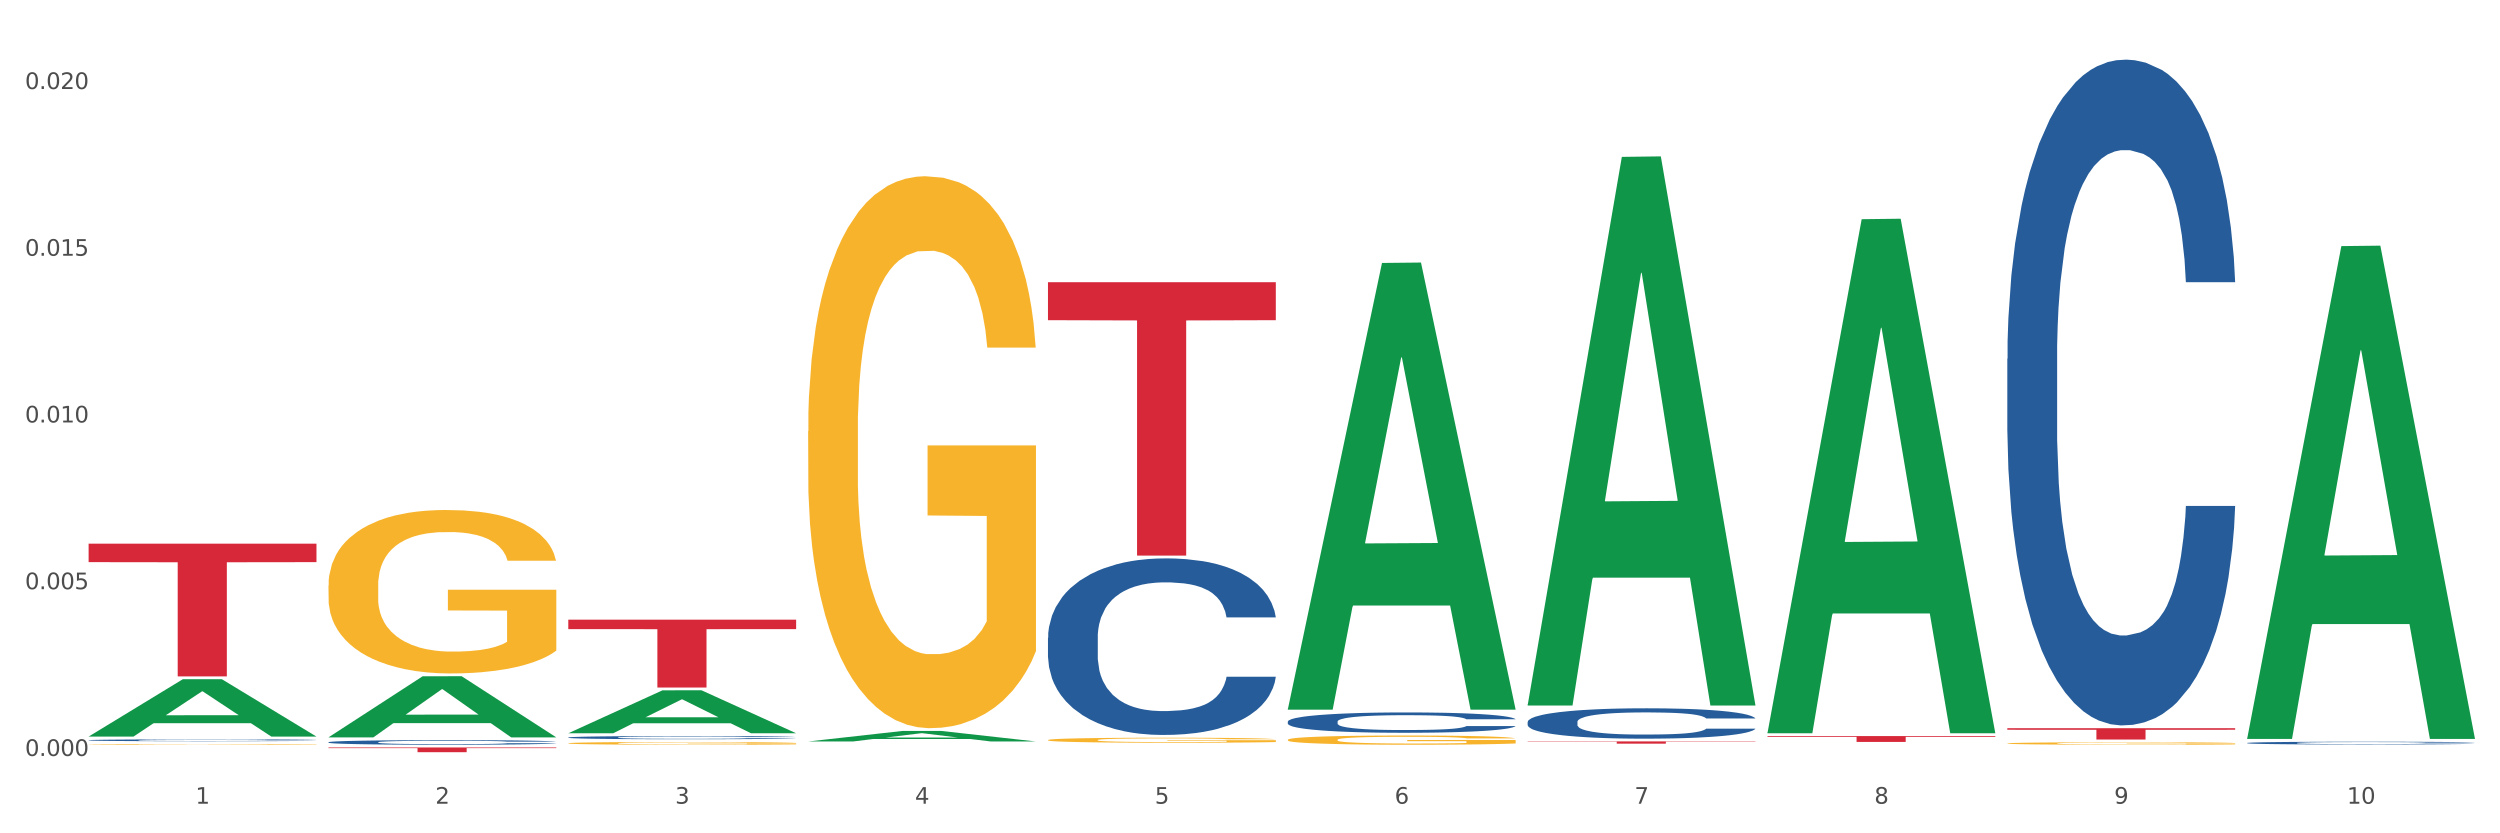 <?xml version="1.0" encoding="utf-8" standalone="no"?>
<!DOCTYPE svg PUBLIC "-//W3C//DTD SVG 1.1//EN"
  "http://www.w3.org/Graphics/SVG/1.1/DTD/svg11.dtd">
<svg xmlns:xlink="http://www.w3.org/1999/xlink" width="1080pt" height="360pt" viewBox="0 0 1080 360" xmlns="http://www.w3.org/2000/svg" version="1.1">
 <rect x="0" y="0" width="1080" height="360" fill="#333333" stroke="none"/>
 <defs>
  <style type="text/css">*{stroke-linejoin: round; stroke-linecap: butt}</style>
 </defs>
 <g id="figure_1">
  <g id="patch_1">
   <path d="M 0 360 
L 1080 360 
L 1080 0 
L 0 0 
z
" style="fill: #ffffff; stroke: #ffffff; stroke-linejoin: miter"/>
  </g>
  <g id="axes_1">
   <g id="matplotlib.axis_1">
    <g id="xtick_1">
     <g id="text_1">
      <!-- 1 -->
      <g style="fill: #4d4d4d" transform="translate(84.444 347.204) scale(0.096 -0.096)">
       <defs>
        <path id="DejaVuSans-31" d="M 794 531 
L 1825 531 
L 1825 4091 
L 703 3866 
L 703 4441 
L 1819 4666 
L 2450 4666 
L 2450 531 
L 3481 531 
L 3481 0 
L 794 0 
L 794 531 
z
" transform="scale(0.016)"/>
       </defs>
       <use xlink:href="#DejaVuSans-31"/>
      </g>
     </g>
    </g>
    <g id="xtick_2">
     <g id="text_2">
      <!-- 2 -->
      <g style="fill: #4d4d4d" transform="translate(188.053 347.204) scale(0.096 -0.096)">
       <defs>
        <path id="DejaVuSans-32" d="M 1228 531 
L 3431 531 
L 3431 0 
L 469 0 
L 469 531 
Q 828 903 1448 1529 
Q 2069 2156 2228 2338 
Q 2531 2678 2651 2914 
Q 2772 3150 2772 3378 
Q 2772 3750 2511 3984 
Q 2250 4219 1831 4219 
Q 1534 4219 1204 4116 
Q 875 4013 500 3803 
L 500 4441 
Q 881 4594 1212 4672 
Q 1544 4750 1819 4750 
Q 2544 4750 2975 4387 
Q 3406 4025 3406 3419 
Q 3406 3131 3298 2873 
Q 3191 2616 2906 2266 
Q 2828 2175 2409 1742 
Q 1991 1309 1228 531 
z
" transform="scale(0.016)"/>
       </defs>
       <use xlink:href="#DejaVuSans-32"/>
      </g>
     </g>
    </g>
    <g id="xtick_3">
     <g id="text_3">
      <!-- 3 -->
      <g style="fill: #4d4d4d" transform="translate(291.663 347.204) scale(0.096 -0.096)">
       <defs>
        <path id="DejaVuSans-33" d="M 2597 2516 
Q 3050 2419 3304 2112 
Q 3559 1806 3559 1356 
Q 3559 666 3084 287 
Q 2609 -91 1734 -91 
Q 1441 -91 1130 -33 
Q 819 25 488 141 
L 488 750 
Q 750 597 1062 519 
Q 1375 441 1716 441 
Q 2309 441 2620 675 
Q 2931 909 2931 1356 
Q 2931 1769 2642 2001 
Q 2353 2234 1838 2234 
L 1294 2234 
L 1294 2753 
L 1863 2753 
Q 2328 2753 2575 2939 
Q 2822 3125 2822 3475 
Q 2822 3834 2567 4026 
Q 2313 4219 1838 4219 
Q 1578 4219 1281 4162 
Q 984 4106 628 3988 
L 628 4550 
Q 988 4650 1302 4700 
Q 1616 4750 1894 4750 
Q 2613 4750 3031 4423 
Q 3450 4097 3450 3541 
Q 3450 3153 3228 2886 
Q 3006 2619 2597 2516 
z
" transform="scale(0.016)"/>
       </defs>
       <use xlink:href="#DejaVuSans-33"/>
      </g>
     </g>
    </g>
    <g id="xtick_4">
     <g id="text_4">
      <!-- 4 -->
      <g style="fill: #4d4d4d" transform="translate(395.273 347.204) scale(0.096 -0.096)">
       <defs>
        <path id="DejaVuSans-34" d="M 2419 4116 
L 825 1625 
L 2419 1625 
L 2419 4116 
z
M 2253 4666 
L 3047 4666 
L 3047 1625 
L 3713 1625 
L 3713 1100 
L 3047 1100 
L 3047 0 
L 2419 0 
L 2419 1100 
L 313 1100 
L 313 1709 
L 2253 4666 
z
" transform="scale(0.016)"/>
       </defs>
       <use xlink:href="#DejaVuSans-34"/>
      </g>
     </g>
    </g>
    <g id="xtick_5">
     <g id="text_5">
      <!-- 5 -->
      <g style="fill: #4d4d4d" transform="translate(498.883 347.204) scale(0.096 -0.096)">
       <defs>
        <path id="DejaVuSans-35" d="M 691 4666 
L 3169 4666 
L 3169 4134 
L 1269 4134 
L 1269 2991 
Q 1406 3038 1543 3061 
Q 1681 3084 1819 3084 
Q 2600 3084 3056 2656 
Q 3513 2228 3513 1497 
Q 3513 744 3044 326 
Q 2575 -91 1722 -91 
Q 1428 -91 1123 -41 
Q 819 9 494 109 
L 494 744 
Q 775 591 1075 516 
Q 1375 441 1709 441 
Q 2250 441 2565 725 
Q 2881 1009 2881 1497 
Q 2881 1984 2565 2268 
Q 2250 2553 1709 2553 
Q 1456 2553 1204 2497 
Q 953 2441 691 2322 
L 691 4666 
z
" transform="scale(0.016)"/>
       </defs>
       <use xlink:href="#DejaVuSans-35"/>
      </g>
     </g>
    </g>
    <g id="xtick_6">
     <g id="text_6">
      <!-- 6 -->
      <g style="fill: #4d4d4d" transform="translate(602.492 347.204) scale(0.096 -0.096)">
       <defs>
        <path id="DejaVuSans-36" d="M 2113 2584 
Q 1688 2584 1439 2293 
Q 1191 2003 1191 1497 
Q 1191 994 1439 701 
Q 1688 409 2113 409 
Q 2538 409 2786 701 
Q 3034 994 3034 1497 
Q 3034 2003 2786 2293 
Q 2538 2584 2113 2584 
z
M 3366 4563 
L 3366 3988 
Q 3128 4100 2886 4159 
Q 2644 4219 2406 4219 
Q 1781 4219 1451 3797 
Q 1122 3375 1075 2522 
Q 1259 2794 1537 2939 
Q 1816 3084 2150 3084 
Q 2853 3084 3261 2657 
Q 3669 2231 3669 1497 
Q 3669 778 3244 343 
Q 2819 -91 2113 -91 
Q 1303 -91 875 529 
Q 447 1150 447 2328 
Q 447 3434 972 4092 
Q 1497 4750 2381 4750 
Q 2619 4750 2861 4703 
Q 3103 4656 3366 4563 
z
" transform="scale(0.016)"/>
       </defs>
       <use xlink:href="#DejaVuSans-36"/>
      </g>
     </g>
    </g>
    <g id="xtick_7">
     <g id="text_7">
      <!-- 7 -->
      <g style="fill: #4d4d4d" transform="translate(706.102 347.204) scale(0.096 -0.096)">
       <defs>
        <path id="DejaVuSans-37" d="M 525 4666 
L 3525 4666 
L 3525 4397 
L 1831 0 
L 1172 0 
L 2766 4134 
L 525 4134 
L 525 4666 
z
" transform="scale(0.016)"/>
       </defs>
       <use xlink:href="#DejaVuSans-37"/>
      </g>
     </g>
    </g>
    <g id="xtick_8">
     <g id="text_8">
      <!-- 8 -->
      <g style="fill: #4d4d4d" transform="translate(809.712 347.204) scale(0.096 -0.096)">
       <defs>
        <path id="DejaVuSans-38" d="M 2034 2216 
Q 1584 2216 1326 1975 
Q 1069 1734 1069 1313 
Q 1069 891 1326 650 
Q 1584 409 2034 409 
Q 2484 409 2743 651 
Q 3003 894 3003 1313 
Q 3003 1734 2745 1975 
Q 2488 2216 2034 2216 
z
M 1403 2484 
Q 997 2584 770 2862 
Q 544 3141 544 3541 
Q 544 4100 942 4425 
Q 1341 4750 2034 4750 
Q 2731 4750 3128 4425 
Q 3525 4100 3525 3541 
Q 3525 3141 3298 2862 
Q 3072 2584 2669 2484 
Q 3125 2378 3379 2068 
Q 3634 1759 3634 1313 
Q 3634 634 3220 271 
Q 2806 -91 2034 -91 
Q 1263 -91 848 271 
Q 434 634 434 1313 
Q 434 1759 690 2068 
Q 947 2378 1403 2484 
z
M 1172 3481 
Q 1172 3119 1398 2916 
Q 1625 2713 2034 2713 
Q 2441 2713 2670 2916 
Q 2900 3119 2900 3481 
Q 2900 3844 2670 4047 
Q 2441 4250 2034 4250 
Q 1625 4250 1398 4047 
Q 1172 3844 1172 3481 
z
" transform="scale(0.016)"/>
       </defs>
       <use xlink:href="#DejaVuSans-38"/>
      </g>
     </g>
    </g>
    <g id="xtick_9">
     <g id="text_9">
      <!-- 9 -->
      <g style="fill: #4d4d4d" transform="translate(913.322 347.204) scale(0.096 -0.096)">
       <defs>
        <path id="DejaVuSans-39" d="M 703 97 
L 703 672 
Q 941 559 1184 500 
Q 1428 441 1663 441 
Q 2288 441 2617 861 
Q 2947 1281 2994 2138 
Q 2813 1869 2534 1725 
Q 2256 1581 1919 1581 
Q 1219 1581 811 2004 
Q 403 2428 403 3163 
Q 403 3881 828 4315 
Q 1253 4750 1959 4750 
Q 2769 4750 3195 4129 
Q 3622 3509 3622 2328 
Q 3622 1225 3098 567 
Q 2575 -91 1691 -91 
Q 1453 -91 1209 -44 
Q 966 3 703 97 
z
M 1959 2075 
Q 2384 2075 2632 2365 
Q 2881 2656 2881 3163 
Q 2881 3666 2632 3958 
Q 2384 4250 1959 4250 
Q 1534 4250 1286 3958 
Q 1038 3666 1038 3163 
Q 1038 2656 1286 2365 
Q 1534 2075 1959 2075 
z
" transform="scale(0.016)"/>
       </defs>
       <use xlink:href="#DejaVuSans-39"/>
      </g>
     </g>
    </g>
    <g id="xtick_10">
     <g id="text_10">
      <!-- 10 -->
      <g style="fill: #4d4d4d" transform="translate(1013.877 347.204) scale(0.096 -0.096)">
       <defs>
        <path id="DejaVuSans-30" d="M 2034 4250 
Q 1547 4250 1301 3770 
Q 1056 3291 1056 2328 
Q 1056 1369 1301 889 
Q 1547 409 2034 409 
Q 2525 409 2770 889 
Q 3016 1369 3016 2328 
Q 3016 3291 2770 3770 
Q 2525 4250 2034 4250 
z
M 2034 4750 
Q 2819 4750 3233 4129 
Q 3647 3509 3647 2328 
Q 3647 1150 3233 529 
Q 2819 -91 2034 -91 
Q 1250 -91 836 529 
Q 422 1150 422 2328 
Q 422 3509 836 4129 
Q 1250 4750 2034 4750 
z
" transform="scale(0.016)"/>
       </defs>
       <use xlink:href="#DejaVuSans-31"/>
       <use xlink:href="#DejaVuSans-30" transform="translate(63.623 0)"/>
      </g>
     </g>
    </g>
    <g id="xtick_11"/>
    <g id="xtick_12"/>
    <g id="xtick_13"/>
    <g id="xtick_14"/>
    <g id="xtick_15"/>
    <g id="xtick_16"/>
    <g id="xtick_17"/>
    <g id="xtick_18"/>
    <g id="xtick_19"/>
   </g>
   <g id="matplotlib.axis_2">
    <g id="ytick_1">
     <g id="text_11">
      <!-- 0.000 -->
      <g style="fill: #4d4d4d" transform="translate(10.8 326.567) scale(0.096 -0.096)">
       <defs>
        <path id="DejaVuSans-2e" d="M 684 794 
L 1344 794 
L 1344 0 
L 684 0 
L 684 794 
z
" transform="scale(0.016)"/>
       </defs>
       <use xlink:href="#DejaVuSans-30"/>
       <use xlink:href="#DejaVuSans-2e" transform="translate(63.623 0)"/>
       <use xlink:href="#DejaVuSans-30" transform="translate(95.41 0)"/>
       <use xlink:href="#DejaVuSans-30" transform="translate(159.033 0)"/>
       <use xlink:href="#DejaVuSans-30" transform="translate(222.656 0)"/>
      </g>
     </g>
    </g>
    <g id="ytick_2">
     <g id="text_12">
      <!-- 0.005 -->
      <g style="fill: #4d4d4d" transform="translate(10.8 254.539) scale(0.096 -0.096)">
       <use xlink:href="#DejaVuSans-30"/>
       <use xlink:href="#DejaVuSans-2e" transform="translate(63.623 0)"/>
       <use xlink:href="#DejaVuSans-30" transform="translate(95.41 0)"/>
       <use xlink:href="#DejaVuSans-30" transform="translate(159.033 0)"/>
       <use xlink:href="#DejaVuSans-35" transform="translate(222.656 0)"/>
      </g>
     </g>
    </g>
    <g id="ytick_3">
     <g id="text_13">
      <!-- 0.010 -->
      <g style="fill: #4d4d4d" transform="translate(10.8 182.511) scale(0.096 -0.096)">
       <use xlink:href="#DejaVuSans-30"/>
       <use xlink:href="#DejaVuSans-2e" transform="translate(63.623 0)"/>
       <use xlink:href="#DejaVuSans-30" transform="translate(95.41 0)"/>
       <use xlink:href="#DejaVuSans-31" transform="translate(159.033 0)"/>
       <use xlink:href="#DejaVuSans-30" transform="translate(222.656 0)"/>
      </g>
     </g>
    </g>
    <g id="ytick_4">
     <g id="text_14">
      <!-- 0.015 -->
      <g style="fill: #4d4d4d" transform="translate(10.8 110.484) scale(0.096 -0.096)">
       <use xlink:href="#DejaVuSans-30"/>
       <use xlink:href="#DejaVuSans-2e" transform="translate(63.623 0)"/>
       <use xlink:href="#DejaVuSans-30" transform="translate(95.41 0)"/>
       <use xlink:href="#DejaVuSans-31" transform="translate(159.033 0)"/>
       <use xlink:href="#DejaVuSans-35" transform="translate(222.656 0)"/>
      </g>
     </g>
    </g>
    <g id="ytick_5">
     <g id="text_15">
      <!-- 0.020 -->
      <g style="fill: #4d4d4d" transform="translate(10.8 38.456) scale(0.096 -0.096)">
       <use xlink:href="#DejaVuSans-30"/>
       <use xlink:href="#DejaVuSans-2e" transform="translate(63.623 0)"/>
       <use xlink:href="#DejaVuSans-30" transform="translate(95.41 0)"/>
       <use xlink:href="#DejaVuSans-32" transform="translate(159.033 0)"/>
       <use xlink:href="#DejaVuSans-30" transform="translate(222.656 0)"/>
      </g>
     </g>
    </g>
    <g id="ytick_6"/>
    <g id="ytick_7"/>
    <g id="ytick_8"/>
    <g id="ytick_9"/>
   </g>
   <g id="PolyCollection_1">
    <path d="M 38.283 318.167 
L 38.384 318.143 
L 78.974 293.424 
L 95.818 293.4 
L 136.712 318.213 
L 117.229 318.213 
L 108.401 312.435 
L 66.493 312.435 
L 66.188 312.528 
L 57.664 318.213 
L 38.283 318.213 
L 38.283 318.167 
L 71.769 308.987 
L 103.125 308.964 
L 87.599 298.689 
L 87.396 298.642 
L 87.193 298.712 
L 71.668 308.964 
L 71.769 308.987 
L 38.283 318.167 
z
" clip-path="url(#pbfceb36769)" style="fill: #109648"/>
    <path d="M 349.112 186.315 
L 349.228 186.097 
L 349.228 178.257 
L 349.461 171.506 
L 350.623 155.173 
L 352.366 141.671 
L 353.644 134.485 
L 354.923 128.605 
L 356.433 122.725 
L 358.293 116.627 
L 361.663 107.699 
L 363.755 103.126 
L 366.311 98.335 
L 370.96 91.366 
L 374.33 87.446 
L 377.816 84.179 
L 383.51 80.259 
L 387.229 78.517 
L 391.18 77.211 
L 395.945 76.34 
L 399.547 76.122 
L 407.449 76.775 
L 414.189 78.735 
L 417.443 80.259 
L 421.627 82.873 
L 423.835 84.615 
L 427.437 88.099 
L 431.156 92.672 
L 433.713 96.592 
L 437.548 103.997 
L 440.453 111.401 
L 443.126 120.547 
L 444.52 126.863 
L 445.566 132.743 
L 446.496 139.494 
L 447.425 150.164 
L 426.508 150.164 
L 425.694 142.542 
L 424.416 135.356 
L 422.557 128.387 
L 420.93 124.032 
L 418.141 118.587 
L 415.584 115.103 
L 412.911 112.49 
L 409.657 110.312 
L 407.101 109.223 
L 403.498 108.352 
L 396.409 108.57 
L 391.645 110.312 
L 388.391 112.49 
L 386.299 114.45 
L 384.44 116.627 
L 382.348 119.676 
L 379.908 124.249 
L 378.165 128.387 
L 376.421 133.614 
L 375.027 138.84 
L 373.749 144.938 
L 372.703 151.471 
L 371.889 158.222 
L 371.192 166.497 
L 370.611 180.217 
L 370.611 210.052 
L 370.843 216.803 
L 371.424 225.731 
L 372.122 232.482 
L 373.284 240.54 
L 374.33 245.984 
L 376.305 253.824 
L 378.513 260.357 
L 380.256 264.495 
L 381.999 267.979 
L 385.021 272.77 
L 388.391 276.69 
L 391.296 279.086 
L 395.247 281.263 
L 397.92 282.134 
L 400.244 282.57 
L 405.939 282.57 
L 410.006 281.917 
L 414.538 280.392 
L 418.024 278.432 
L 420.93 276.037 
L 424.183 272.117 
L 426.275 268.415 
L 426.275 222.9 
L 400.709 222.683 
L 400.709 192.412 
L 447.542 192.412 
L 447.542 281.263 
L 445.566 285.837 
L 443.358 289.974 
L 441.034 293.676 
L 437.548 298.25 
L 433.364 302.605 
L 429.645 305.654 
L 425.694 308.267 
L 421.046 310.663 
L 415.003 312.84 
L 411.284 313.711 
L 406.636 314.365 
L 401.174 314.583 
L 396.409 314.147 
L 391.761 313.058 
L 386.88 311.098 
L 382.116 308.267 
L 378.513 305.436 
L 374.911 301.952 
L 371.076 297.379 
L 368.054 293.023 
L 365.73 289.103 
L 363.174 284.094 
L 360.385 277.561 
L 358.293 271.681 
L 356.433 265.584 
L 354.458 257.744 
L 353.063 250.993 
L 351.669 242.5 
L 350.855 236.184 
L 349.926 226.385 
L 349.228 212.665 
L 349.112 186.315 
z
" clip-path="url(#pbfceb36769)" style="fill: #f7b32b"/>
    <path d="M 452.722 319.697 
L 452.838 319.695 
L 452.838 319.624 
L 453.071 319.562 
L 454.233 319.413 
L 455.976 319.29 
L 457.254 319.225 
L 458.532 319.171 
L 460.043 319.118 
L 461.903 319.062 
L 465.273 318.981 
L 467.364 318.939 
L 469.921 318.895 
L 474.569 318.832 
L 477.939 318.796 
L 481.426 318.766 
L 487.12 318.73 
L 490.839 318.715 
L 494.79 318.703 
L 499.554 318.695 
L 503.157 318.693 
L 511.059 318.699 
L 517.799 318.717 
L 521.053 318.73 
L 525.237 318.754 
L 527.445 318.77 
L 531.047 318.802 
L 534.766 318.844 
L 537.322 318.879 
L 541.157 318.947 
L 544.062 319.014 
L 546.735 319.098 
L 548.13 319.155 
L 549.176 319.209 
L 550.105 319.27 
L 551.035 319.368 
L 530.117 319.368 
L 529.304 319.298 
L 528.026 319.233 
L 526.166 319.169 
L 524.539 319.129 
L 521.75 319.08 
L 519.194 319.048 
L 516.521 319.024 
L 513.267 319.004 
L 510.71 318.994 
L 507.108 318.987 
L 500.019 318.988 
L 495.255 319.004 
L 492.001 319.024 
L 489.909 319.042 
L 488.05 319.062 
L 485.958 319.09 
L 483.517 319.131 
L 481.774 319.169 
L 480.031 319.217 
L 478.637 319.264 
L 477.358 319.32 
L 476.312 319.38 
L 475.499 319.441 
L 474.802 319.517 
L 474.221 319.642 
L 474.221 319.914 
L 474.453 319.975 
L 475.034 320.057 
L 475.731 320.118 
L 476.894 320.192 
L 477.939 320.241 
L 479.915 320.313 
L 482.123 320.372 
L 483.866 320.41 
L 485.609 320.442 
L 488.631 320.485 
L 492.001 320.521 
L 494.906 320.543 
L 498.857 320.563 
L 501.53 320.571 
L 503.854 320.575 
L 509.548 320.575 
L 513.616 320.569 
L 518.148 320.555 
L 521.634 320.537 
L 524.539 320.515 
L 527.793 320.479 
L 529.885 320.446 
L 529.885 320.031 
L 504.319 320.029 
L 504.319 319.753 
L 551.151 319.753 
L 551.151 320.563 
L 549.176 320.605 
L 546.968 320.642 
L 544.644 320.676 
L 541.157 320.718 
L 536.974 320.757 
L 533.255 320.785 
L 529.304 320.809 
L 524.656 320.831 
L 518.613 320.851 
L 514.894 320.859 
L 510.246 320.865 
L 504.784 320.867 
L 500.019 320.863 
L 495.371 320.853 
L 490.49 320.835 
L 485.725 320.809 
L 482.123 320.783 
L 478.52 320.751 
L 474.686 320.71 
L 471.664 320.67 
L 469.34 320.634 
L 466.783 320.589 
L 463.994 320.529 
L 461.903 320.475 
L 460.043 320.42 
L 458.068 320.348 
L 456.673 320.287 
L 455.279 320.209 
L 454.465 320.152 
L 453.535 320.063 
L 452.838 319.937 
L 452.722 319.697 
z
" clip-path="url(#pbfceb36769)" style="fill: #f7b32b"/>
    <path d="M 556.332 319.59 
L 556.448 319.586 
L 556.448 319.455 
L 556.68 319.342 
L 557.842 319.07 
L 559.586 318.844 
L 560.864 318.724 
L 562.142 318.626 
L 563.653 318.528 
L 565.512 318.426 
L 568.882 318.277 
L 570.974 318.201 
L 573.531 318.121 
L 578.179 318.005 
L 581.549 317.939 
L 585.035 317.885 
L 590.73 317.819 
L 594.448 317.79 
L 598.4 317.768 
L 603.164 317.754 
L 606.767 317.75 
L 614.669 317.761 
L 621.409 317.794 
L 624.663 317.819 
L 628.846 317.863 
L 631.054 317.892 
L 634.657 317.95 
L 638.375 318.026 
L 640.932 318.092 
L 644.767 318.215 
L 647.672 318.339 
L 650.345 318.492 
L 651.74 318.597 
L 652.785 318.695 
L 653.715 318.808 
L 654.645 318.986 
L 633.727 318.986 
L 632.914 318.859 
L 631.635 318.739 
L 629.776 318.623 
L 628.149 318.55 
L 625.36 318.459 
L 622.803 318.401 
L 620.131 318.357 
L 616.877 318.321 
L 614.32 318.303 
L 610.718 318.288 
L 603.629 318.292 
L 598.864 318.321 
L 595.61 318.357 
L 593.519 318.39 
L 591.659 318.426 
L 589.568 318.477 
L 587.127 318.554 
L 585.384 318.623 
L 583.641 318.71 
L 582.246 318.797 
L 580.968 318.899 
L 579.922 319.008 
L 579.109 319.121 
L 578.412 319.259 
L 577.83 319.488 
L 577.83 319.986 
L 578.063 320.099 
L 578.644 320.248 
L 579.341 320.36 
L 580.503 320.495 
L 581.549 320.586 
L 583.525 320.717 
L 585.733 320.826 
L 587.476 320.895 
L 589.219 320.953 
L 592.24 321.033 
L 595.61 321.098 
L 598.516 321.138 
L 602.467 321.175 
L 605.14 321.189 
L 607.464 321.196 
L 613.158 321.196 
L 617.225 321.186 
L 621.758 321.16 
L 625.244 321.127 
L 628.149 321.087 
L 631.403 321.022 
L 633.495 320.96 
L 633.495 320.2 
L 607.929 320.197 
L 607.929 319.691 
L 654.761 319.691 
L 654.761 321.175 
L 652.785 321.251 
L 650.577 321.32 
L 648.253 321.382 
L 644.767 321.458 
L 640.583 321.531 
L 636.865 321.582 
L 632.914 321.625 
L 628.265 321.665 
L 622.222 321.702 
L 618.504 321.716 
L 613.855 321.727 
L 608.394 321.731 
L 603.629 321.724 
L 598.981 321.705 
L 594.1 321.673 
L 589.335 321.625 
L 585.733 321.578 
L 582.13 321.52 
L 578.295 321.444 
L 575.274 321.371 
L 572.95 321.305 
L 570.393 321.222 
L 567.604 321.113 
L 565.512 321.015 
L 563.653 320.913 
L 561.677 320.782 
L 560.283 320.669 
L 558.888 320.528 
L 558.075 320.422 
L 557.145 320.258 
L 556.448 320.029 
L 556.332 319.59 
z
" clip-path="url(#pbfceb36769)" style="fill: #f7b32b"/>
    <path d="M 867.161 314.578 
L 965.59 314.578 
L 965.59 315.258 
L 926.872 315.263 
L 926.872 319.472 
L 905.646 319.472 
L 905.646 315.263 
L 867.161 315.258 
L 867.161 314.583 
L 867.161 314.578 
z
" clip-path="url(#pbfceb36769)" style="fill: #d62839"/>
    <path d="M 659.941 320.294 
L 758.371 320.294 
L 758.371 320.428 
L 719.652 320.429 
L 719.652 321.258 
L 698.427 321.258 
L 698.427 320.429 
L 659.941 320.428 
L 659.941 320.295 
L 659.941 320.294 
z
" clip-path="url(#pbfceb36769)" style="fill: #d62839"/>
    <path d="M 452.722 121.902 
L 551.151 121.902 
L 551.151 138.318 
L 512.433 138.429 
L 512.433 240.031 
L 491.207 240.031 
L 491.207 138.429 
L 452.722 138.318 
L 452.722 122.013 
L 452.722 121.902 
z
" clip-path="url(#pbfceb36769)" style="fill: #d62839"/>
    <path d="M 245.502 267.704 
L 343.932 267.704 
L 343.932 271.777 
L 305.213 271.804 
L 305.213 297.009 
L 283.988 297.009 
L 283.988 271.804 
L 245.502 271.777 
L 245.502 267.732 
L 245.502 267.704 
z
" clip-path="url(#pbfceb36769)" style="fill: #d62839"/>
    <path d="M 141.893 322.919 
L 240.322 322.919 
L 240.322 323.202 
L 201.603 323.203 
L 201.603 324.95 
L 180.378 324.95 
L 180.378 323.203 
L 141.893 323.202 
L 141.893 322.921 
L 141.893 322.919 
z
" clip-path="url(#pbfceb36769)" style="fill: #d62839"/>
    <path d="M 38.283 234.875 
L 136.712 234.875 
L 136.712 242.843 
L 97.994 242.897 
L 97.994 292.212 
L 76.768 292.212 
L 76.768 242.897 
L 38.283 242.843 
L 38.283 234.929 
L 38.283 234.875 
z
" clip-path="url(#pbfceb36769)" style="fill: #d62839"/>
    <path d="M 867.161 321.155 
L 867.277 321.154 
L 867.277 321.119 
L 867.51 321.089 
L 868.672 321.016 
L 870.415 320.955 
L 871.693 320.923 
L 872.971 320.896 
L 874.482 320.87 
L 876.342 320.843 
L 879.712 320.802 
L 881.803 320.782 
L 884.36 320.76 
L 889.008 320.729 
L 892.378 320.712 
L 895.865 320.697 
L 901.559 320.679 
L 905.278 320.672 
L 909.229 320.666 
L 913.993 320.662 
L 917.596 320.661 
L 925.498 320.664 
L 932.238 320.673 
L 935.492 320.679 
L 939.676 320.691 
L 941.884 320.699 
L 945.486 320.715 
L 949.205 320.735 
L 951.761 320.753 
L 955.596 320.786 
L 958.501 320.819 
L 961.174 320.86 
L 962.569 320.888 
L 963.615 320.915 
L 964.544 320.945 
L 965.474 320.993 
L 944.556 320.993 
L 943.743 320.959 
L 942.465 320.927 
L 940.605 320.895 
L 938.978 320.876 
L 936.189 320.851 
L 933.633 320.836 
L 930.96 320.824 
L 927.706 320.814 
L 925.149 320.809 
L 921.547 320.805 
L 914.458 320.806 
L 909.694 320.814 
L 906.44 320.824 
L 904.348 320.833 
L 902.489 320.843 
L 900.397 320.856 
L 897.956 320.877 
L 896.213 320.895 
L 894.47 320.919 
L 893.076 320.942 
L 891.797 320.97 
L 890.751 320.999 
L 889.938 321.029 
L 889.241 321.066 
L 888.66 321.128 
L 888.66 321.262 
L 888.892 321.292 
L 889.473 321.332 
L 890.17 321.362 
L 891.333 321.399 
L 892.378 321.423 
L 894.354 321.458 
L 896.562 321.487 
L 898.305 321.506 
L 900.048 321.522 
L 903.07 321.543 
L 906.44 321.561 
L 909.345 321.572 
L 913.296 321.581 
L 915.969 321.585 
L 918.293 321.587 
L 923.987 321.587 
L 928.055 321.584 
L 932.587 321.577 
L 936.073 321.569 
L 938.978 321.558 
L 942.232 321.54 
L 944.324 321.524 
L 944.324 321.319 
L 918.758 321.318 
L 918.758 321.183 
L 965.59 321.183 
L 965.59 321.581 
L 963.615 321.602 
L 961.407 321.62 
L 959.083 321.637 
L 955.596 321.658 
L 951.413 321.677 
L 947.694 321.691 
L 943.743 321.702 
L 939.095 321.713 
L 933.052 321.723 
L 929.333 321.727 
L 924.685 321.73 
L 919.223 321.731 
L 914.458 321.729 
L 909.81 321.724 
L 904.929 321.715 
L 900.164 321.702 
L 896.562 321.69 
L 892.959 321.674 
L 889.125 321.654 
L 886.103 321.634 
L 883.779 321.616 
L 881.222 321.594 
L 878.433 321.565 
L 876.342 321.538 
L 874.482 321.511 
L 872.507 321.476 
L 871.112 321.445 
L 869.718 321.407 
L 868.904 321.379 
L 867.974 321.335 
L 867.277 321.273 
L 867.161 321.155 
z
" clip-path="url(#pbfceb36769)" style="fill: #f7b32b"/>
    <path d="M 38.283 321.554 
L 38.399 321.554 
L 38.399 321.543 
L 38.632 321.534 
L 39.794 321.511 
L 41.537 321.493 
L 42.815 321.483 
L 44.093 321.475 
L 45.604 321.467 
L 47.464 321.458 
L 50.834 321.446 
L 52.925 321.44 
L 55.482 321.433 
L 60.13 321.424 
L 63.5 321.418 
L 66.987 321.414 
L 72.681 321.408 
L 76.4 321.406 
L 80.351 321.404 
L 85.115 321.403 
L 88.718 321.403 
L 96.62 321.404 
L 103.36 321.406 
L 106.614 321.408 
L 110.798 321.412 
L 113.006 321.414 
L 116.608 321.419 
L 120.327 321.426 
L 122.883 321.431 
L 126.718 321.441 
L 129.623 321.451 
L 132.296 321.464 
L 133.691 321.473 
L 134.737 321.481 
L 135.666 321.49 
L 136.596 321.505 
L 115.678 321.505 
L 114.865 321.494 
L 113.587 321.484 
L 111.727 321.475 
L 110.1 321.469 
L 107.311 321.461 
L 104.755 321.456 
L 102.082 321.453 
L 98.828 321.45 
L 96.271 321.448 
L 92.669 321.447 
L 85.58 321.447 
L 80.816 321.45 
L 77.562 321.453 
L 75.47 321.455 
L 73.611 321.458 
L 71.519 321.463 
L 69.078 321.469 
L 67.335 321.475 
L 65.592 321.482 
L 64.198 321.489 
L 62.919 321.497 
L 61.873 321.506 
L 61.06 321.516 
L 60.363 321.527 
L 59.782 321.546 
L 59.782 321.587 
L 60.014 321.596 
L 60.595 321.609 
L 61.292 321.618 
L 62.455 321.629 
L 63.5 321.636 
L 65.476 321.647 
L 67.684 321.656 
L 69.427 321.662 
L 71.17 321.667 
L 74.192 321.673 
L 77.562 321.679 
L 80.467 321.682 
L 84.418 321.685 
L 87.091 321.686 
L 89.415 321.687 
L 95.109 321.687 
L 99.177 321.686 
L 103.709 321.684 
L 107.195 321.681 
L 110.1 321.678 
L 113.354 321.672 
L 115.446 321.667 
L 115.446 321.605 
L 89.88 321.604 
L 89.88 321.563 
L 136.712 321.563 
L 136.712 321.685 
L 134.737 321.691 
L 132.529 321.697 
L 130.205 321.702 
L 126.718 321.708 
L 122.535 321.714 
L 118.816 321.719 
L 114.865 321.722 
L 110.217 321.725 
L 104.174 321.728 
L 100.455 321.73 
L 95.807 321.731 
L 90.345 321.731 
L 85.58 321.73 
L 80.932 321.729 
L 76.051 321.726 
L 71.286 321.722 
L 67.684 321.718 
L 64.081 321.713 
L 60.247 321.707 
L 57.225 321.701 
L 54.901 321.696 
L 52.344 321.689 
L 49.555 321.68 
L 47.464 321.672 
L 45.604 321.663 
L 43.629 321.653 
L 42.234 321.643 
L 40.84 321.632 
L 40.026 321.623 
L 39.096 321.609 
L 38.399 321.591 
L 38.283 321.554 
z
" clip-path="url(#pbfceb36769)" style="fill: #f7b32b"/>
    <path d="M 38.283 319.767 
L 38.399 319.766 
L 38.399 319.745 
L 38.748 319.717 
L 40.028 319.665 
L 41.657 319.626 
L 44.449 319.58 
L 45.962 319.561 
L 47.94 319.539 
L 52.012 319.504 
L 56.666 319.475 
L 59.923 319.458 
L 62.367 319.448 
L 67.835 319.429 
L 70.976 319.421 
L 74.234 319.414 
L 77.026 319.41 
L 81.68 319.405 
L 85.403 319.403 
L 89.708 319.402 
L 93.315 319.403 
L 98.085 319.406 
L 105.066 319.414 
L 107.742 319.42 
L 111.349 319.429 
L 115.072 319.44 
L 118.097 319.452 
L 121.587 319.469 
L 125.194 319.492 
L 128.684 319.52 
L 131.128 319.546 
L 133.106 319.573 
L 134.851 319.607 
L 136.131 319.643 
L 136.712 319.673 
L 115.421 319.673 
L 114.839 319.646 
L 113.676 319.616 
L 112.512 319.596 
L 111.232 319.58 
L 109.254 319.561 
L 107.509 319.549 
L 104.601 319.535 
L 101.925 319.527 
L 99.714 319.521 
L 97.038 319.517 
L 91.337 319.512 
L 87.265 319.512 
L 84.705 319.514 
L 81.564 319.518 
L 78.888 319.523 
L 75.747 319.532 
L 73.303 319.541 
L 70.86 319.554 
L 69.464 319.563 
L 67.37 319.579 
L 65.974 319.593 
L 64.112 319.616 
L 63.065 319.632 
L 61.203 319.674 
L 60.389 319.705 
L 60.04 319.727 
L 59.807 319.751 
L 59.807 319.866 
L 60.505 319.918 
L 61.087 319.94 
L 62.018 319.966 
L 63.763 319.998 
L 66.323 320.03 
L 68.999 320.053 
L 71.209 320.067 
L 73.303 320.078 
L 75.398 320.086 
L 77.957 320.093 
L 80.051 320.098 
L 83.193 320.102 
L 86.916 320.104 
L 89.825 320.104 
L 95.758 320.101 
L 98.434 320.097 
L 100.994 320.092 
L 103.786 320.084 
L 105.997 320.075 
L 107.277 320.068 
L 109.371 320.054 
L 111 320.039 
L 112.396 320.022 
L 113.327 320.007 
L 114.374 319.985 
L 115.188 319.96 
L 115.421 319.946 
L 136.712 319.946 
L 136.247 319.973 
L 135.432 319.999 
L 133.804 320.034 
L 132.524 320.054 
L 130.546 320.078 
L 128.452 320.099 
L 125.543 320.122 
L 122.867 320.139 
L 120.075 320.154 
L 117.05 320.167 
L 111.581 320.186 
L 109.603 320.191 
L 105.415 320.2 
L 102.157 320.205 
L 97.387 320.21 
L 92.501 320.213 
L 87.381 320.214 
L 82.844 320.213 
L 77.841 320.208 
L 74.7 320.204 
L 71.209 320.197 
L 67.137 320.187 
L 63.298 320.174 
L 59.691 320.159 
L 56.317 320.142 
L 53.175 320.123 
L 49.103 320.091 
L 46.078 320.06 
L 43.868 320.031 
L 42.355 320.006 
L 40.843 319.975 
L 40.028 319.954 
L 38.748 319.902 
L 38.283 319.854 
L 38.283 319.767 
z
" clip-path="url(#pbfceb36769)" style="fill: #255c99"/>
    <path d="M 141.893 320.637 
L 142.009 320.635 
L 142.009 320.585 
L 142.358 320.516 
L 143.638 320.389 
L 145.267 320.293 
L 148.059 320.18 
L 149.572 320.133 
L 151.55 320.08 
L 155.622 319.995 
L 160.276 319.923 
L 163.533 319.883 
L 165.977 319.857 
L 171.445 319.812 
L 174.586 319.792 
L 177.844 319.776 
L 180.636 319.765 
L 185.29 319.752 
L 189.013 319.747 
L 193.318 319.745 
L 196.925 319.747 
L 201.695 319.754 
L 208.676 319.776 
L 211.352 319.788 
L 214.958 319.81 
L 218.682 319.839 
L 221.707 319.868 
L 225.197 319.91 
L 228.804 319.964 
L 232.294 320.033 
L 234.737 320.097 
L 236.715 320.164 
L 238.46 320.245 
L 239.74 320.334 
L 240.322 320.409 
L 219.031 320.409 
L 218.449 320.342 
L 217.285 320.269 
L 216.122 320.22 
L 214.842 320.18 
L 212.864 320.135 
L 211.119 320.106 
L 208.21 320.071 
L 205.534 320.05 
L 203.324 320.037 
L 200.648 320.026 
L 194.947 320.015 
L 190.875 320.015 
L 188.315 320.019 
L 185.174 320.028 
L 182.498 320.04 
L 179.356 320.062 
L 176.913 320.086 
L 174.47 320.117 
L 173.074 320.138 
L 170.979 320.178 
L 169.583 320.211 
L 167.722 320.267 
L 166.675 320.307 
L 164.813 320.41 
L 163.999 320.487 
L 163.65 320.539 
L 163.417 320.597 
L 163.417 320.88 
L 164.115 321.007 
L 164.697 321.062 
L 165.627 321.123 
L 167.373 321.203 
L 169.932 321.281 
L 172.608 321.337 
L 174.819 321.372 
L 176.913 321.397 
L 179.007 321.417 
L 181.567 321.435 
L 183.661 321.446 
L 186.803 321.457 
L 190.526 321.462 
L 193.434 321.462 
L 199.368 321.453 
L 202.044 321.444 
L 204.604 321.432 
L 207.396 321.412 
L 209.606 321.39 
L 210.886 321.374 
L 212.981 321.339 
L 214.609 321.303 
L 216.006 321.261 
L 216.936 321.225 
L 217.983 321.17 
L 218.798 321.109 
L 219.031 321.076 
L 240.322 321.076 
L 239.857 321.141 
L 239.042 321.205 
L 237.413 321.29 
L 236.134 321.339 
L 234.156 321.399 
L 232.061 321.45 
L 229.153 321.506 
L 226.477 321.548 
L 223.684 321.584 
L 220.659 321.617 
L 215.191 321.662 
L 213.213 321.675 
L 209.025 321.696 
L 205.767 321.709 
L 200.997 321.722 
L 196.11 321.729 
L 190.991 321.731 
L 186.454 321.727 
L 181.451 321.716 
L 178.309 321.705 
L 174.819 321.689 
L 170.747 321.664 
L 166.907 321.633 
L 163.301 321.597 
L 159.926 321.555 
L 156.785 321.508 
L 152.713 321.43 
L 149.688 321.354 
L 147.477 321.283 
L 145.965 321.223 
L 144.452 321.147 
L 143.638 321.094 
L 142.358 320.967 
L 141.893 320.849 
L 141.893 320.637 
z
" clip-path="url(#pbfceb36769)" style="fill: #255c99"/>
    <path d="M 245.502 318.585 
L 245.619 318.584 
L 245.619 318.549 
L 245.968 318.5 
L 247.248 318.412 
L 248.877 318.345 
L 251.669 318.266 
L 253.181 318.234 
L 255.159 318.197 
L 259.231 318.137 
L 263.885 318.087 
L 267.143 318.059 
L 269.586 318.041 
L 275.055 318.01 
L 278.196 317.996 
L 281.454 317.984 
L 284.246 317.977 
L 288.9 317.968 
L 292.623 317.964 
L 296.928 317.963 
L 300.534 317.964 
L 305.305 317.969 
L 312.285 317.984 
L 314.961 317.993 
L 318.568 318.008 
L 322.291 318.029 
L 325.316 318.049 
L 328.807 318.078 
L 332.413 318.116 
L 335.904 318.164 
L 338.347 318.208 
L 340.325 318.255 
L 342.07 318.312 
L 343.35 318.374 
L 343.932 318.426 
L 322.64 318.426 
L 322.059 318.379 
L 320.895 318.328 
L 319.732 318.294 
L 318.452 318.266 
L 316.474 318.235 
L 314.729 318.215 
L 311.82 318.191 
L 309.144 318.175 
L 306.934 318.167 
L 304.258 318.159 
L 298.557 318.151 
L 294.484 318.151 
L 291.925 318.154 
L 288.783 318.16 
L 286.107 318.169 
L 282.966 318.184 
L 280.523 318.201 
L 278.08 318.222 
L 276.683 318.237 
L 274.589 318.265 
L 273.193 318.288 
L 271.331 318.327 
L 270.284 318.355 
L 268.423 318.427 
L 267.608 318.48 
L 267.259 318.517 
L 267.027 318.557 
L 267.027 318.755 
L 267.725 318.843 
L 268.306 318.881 
L 269.237 318.924 
L 270.982 318.98 
L 273.542 319.034 
L 276.218 319.073 
L 278.429 319.097 
L 280.523 319.115 
L 282.617 319.129 
L 285.177 319.142 
L 287.271 319.149 
L 290.412 319.157 
L 294.135 319.161 
L 297.044 319.161 
L 302.978 319.154 
L 305.654 319.148 
L 308.213 319.139 
L 311.006 319.125 
L 313.216 319.11 
L 314.496 319.099 
L 316.59 319.075 
L 318.219 319.049 
L 319.615 319.02 
L 320.546 318.995 
L 321.593 318.957 
L 322.408 318.914 
L 322.64 318.891 
L 343.932 318.891 
L 343.466 318.937 
L 342.652 318.981 
L 341.023 319.041 
L 339.743 319.075 
L 337.765 319.116 
L 335.671 319.152 
L 332.762 319.191 
L 330.087 319.22 
L 327.294 319.245 
L 324.269 319.268 
L 318.801 319.3 
L 316.823 319.309 
L 312.635 319.324 
L 309.377 319.333 
L 304.607 319.342 
L 299.72 319.347 
L 294.601 319.348 
L 290.063 319.345 
L 285.06 319.338 
L 281.919 319.33 
L 278.429 319.319 
L 274.356 319.301 
L 270.517 319.28 
L 266.91 319.254 
L 263.536 319.225 
L 260.395 319.192 
L 256.323 319.138 
L 253.298 319.085 
L 251.087 319.035 
L 249.575 318.994 
L 248.062 318.941 
L 247.248 318.904 
L 245.968 318.815 
L 245.502 318.733 
L 245.502 318.585 
z
" clip-path="url(#pbfceb36769)" style="fill: #255c99"/>
    <path d="M 452.722 275.495 
L 452.838 275.426 
L 452.838 273.475 
L 453.187 270.828 
L 454.467 265.951 
L 456.096 262.259 
L 458.888 257.939 
L 460.401 256.128 
L 462.379 254.108 
L 466.451 250.834 
L 471.105 248.047 
L 474.362 246.514 
L 476.806 245.539 
L 482.274 243.797 
L 485.415 243.031 
L 488.673 242.404 
L 491.465 241.986 
L 496.119 241.498 
L 499.842 241.289 
L 504.147 241.22 
L 507.754 241.289 
L 512.524 241.568 
L 519.505 242.404 
L 522.181 242.892 
L 525.788 243.728 
L 529.511 244.842 
L 532.536 245.957 
L 536.026 247.559 
L 539.633 249.649 
L 543.123 252.297 
L 545.567 254.735 
L 547.545 257.312 
L 549.29 260.447 
L 550.57 263.861 
L 551.151 266.717 
L 529.86 266.717 
L 529.278 264.14 
L 528.115 261.353 
L 526.951 259.472 
L 525.671 257.939 
L 523.693 256.198 
L 521.948 255.083 
L 519.04 253.759 
L 516.364 252.923 
L 514.153 252.436 
L 511.477 252.018 
L 505.776 251.6 
L 501.704 251.6 
L 499.144 251.739 
L 496.003 252.088 
L 493.327 252.575 
L 490.186 253.411 
L 487.742 254.317 
L 485.299 255.501 
L 483.903 256.337 
L 481.809 257.87 
L 480.412 259.124 
L 478.551 261.283 
L 477.504 262.816 
L 475.642 266.787 
L 474.828 269.713 
L 474.479 271.733 
L 474.246 273.963 
L 474.246 284.831 
L 474.944 289.707 
L 475.526 291.797 
L 476.457 294.166 
L 478.202 297.231 
L 480.762 300.227 
L 483.438 302.386 
L 485.648 303.71 
L 487.742 304.685 
L 489.837 305.452 
L 492.396 306.148 
L 494.49 306.566 
L 497.632 306.984 
L 501.355 307.193 
L 504.264 307.193 
L 510.197 306.845 
L 512.873 306.497 
L 515.433 306.009 
L 518.225 305.243 
L 520.436 304.407 
L 521.716 303.78 
L 523.81 302.456 
L 525.439 301.063 
L 526.835 299.461 
L 527.766 298.067 
L 528.813 295.977 
L 529.627 293.609 
L 529.86 292.355 
L 551.151 292.355 
L 550.686 294.863 
L 549.871 297.301 
L 548.243 300.575 
L 546.963 302.456 
L 544.985 304.755 
L 542.891 306.706 
L 539.982 308.865 
L 537.306 310.468 
L 534.514 311.861 
L 531.489 313.115 
L 526.02 314.857 
L 524.042 315.344 
L 519.854 316.18 
L 516.596 316.668 
L 511.826 317.156 
L 506.94 317.434 
L 501.82 317.504 
L 497.283 317.365 
L 492.28 316.947 
L 489.138 316.529 
L 485.648 315.902 
L 481.576 314.926 
L 477.737 313.742 
L 474.13 312.349 
L 470.756 310.746 
L 467.614 308.935 
L 463.542 305.939 
L 460.517 303.013 
L 458.307 300.296 
L 456.794 297.998 
L 455.282 295.072 
L 454.467 293.051 
L 453.187 288.175 
L 452.722 283.646 
L 452.722 275.495 
z
" clip-path="url(#pbfceb36769)" style="fill: #255c99"/>
    <path d="M 556.332 311.721 
L 556.448 311.713 
L 556.448 311.488 
L 556.797 311.183 
L 558.077 310.621 
L 559.706 310.196 
L 562.498 309.698 
L 564.011 309.489 
L 565.989 309.256 
L 570.061 308.879 
L 574.715 308.558 
L 577.972 308.381 
L 580.415 308.269 
L 585.884 308.068 
L 589.025 307.98 
L 592.283 307.908 
L 595.075 307.859 
L 599.729 307.803 
L 603.452 307.779 
L 607.757 307.771 
L 611.364 307.779 
L 616.134 307.811 
L 623.115 307.908 
L 625.791 307.964 
L 629.397 308.06 
L 633.121 308.189 
L 636.146 308.317 
L 639.636 308.502 
L 643.243 308.743 
L 646.733 309.048 
L 649.176 309.329 
L 651.154 309.626 
L 652.899 309.987 
L 654.179 310.38 
L 654.761 310.709 
L 633.47 310.709 
L 632.888 310.412 
L 631.724 310.091 
L 630.561 309.874 
L 629.281 309.698 
L 627.303 309.497 
L 625.558 309.369 
L 622.649 309.216 
L 619.973 309.12 
L 617.763 309.064 
L 615.087 309.015 
L 609.386 308.967 
L 605.314 308.967 
L 602.754 308.983 
L 599.613 309.023 
L 596.937 309.08 
L 593.795 309.176 
L 591.352 309.28 
L 588.909 309.417 
L 587.513 309.513 
L 585.418 309.69 
L 584.022 309.834 
L 582.161 310.083 
L 581.114 310.26 
L 579.252 310.717 
L 578.438 311.054 
L 578.089 311.287 
L 577.856 311.544 
L 577.856 312.796 
L 578.554 313.358 
L 579.136 313.599 
L 580.066 313.872 
L 581.812 314.225 
L 584.371 314.571 
L 587.047 314.819 
L 589.258 314.972 
L 591.352 315.084 
L 593.446 315.173 
L 596.006 315.253 
L 598.1 315.301 
L 601.242 315.349 
L 604.965 315.373 
L 607.873 315.373 
L 613.807 315.333 
L 616.483 315.293 
L 619.043 315.237 
L 621.835 315.149 
L 624.045 315.052 
L 625.325 314.98 
L 627.42 314.827 
L 629.048 314.667 
L 630.445 314.482 
L 631.375 314.322 
L 632.422 314.081 
L 633.237 313.808 
L 633.47 313.663 
L 654.761 313.663 
L 654.296 313.952 
L 653.481 314.233 
L 651.852 314.611 
L 650.573 314.827 
L 648.595 315.092 
L 646.5 315.317 
L 643.592 315.566 
L 640.916 315.751 
L 638.123 315.911 
L 635.098 316.056 
L 629.63 316.256 
L 627.652 316.313 
L 623.464 316.409 
L 620.206 316.465 
L 615.436 316.521 
L 610.549 316.553 
L 605.43 316.561 
L 600.893 316.545 
L 595.89 316.497 
L 592.748 316.449 
L 589.258 316.377 
L 585.186 316.264 
L 581.346 316.128 
L 577.74 315.967 
L 574.365 315.783 
L 571.224 315.574 
L 567.152 315.229 
L 564.127 314.892 
L 561.916 314.579 
L 560.404 314.314 
L 558.891 313.977 
L 558.077 313.744 
L 556.797 313.182 
L 556.332 312.66 
L 556.332 311.721 
z
" clip-path="url(#pbfceb36769)" style="fill: #255c99"/>
    <path d="M 659.941 311.88 
L 660.058 311.868 
L 660.058 311.533 
L 660.407 311.077 
L 661.687 310.238 
L 663.316 309.603 
L 666.108 308.86 
L 667.62 308.549 
L 669.598 308.201 
L 673.67 307.638 
L 678.324 307.159 
L 681.582 306.895 
L 684.025 306.727 
L 689.494 306.428 
L 692.635 306.296 
L 695.893 306.188 
L 698.685 306.116 
L 703.339 306.032 
L 707.062 305.996 
L 711.367 305.984 
L 714.973 305.996 
L 719.744 306.044 
L 726.724 306.188 
L 729.4 306.272 
L 733.007 306.416 
L 736.73 306.608 
L 739.755 306.799 
L 743.246 307.075 
L 746.852 307.434 
L 750.343 307.89 
L 752.786 308.309 
L 754.764 308.752 
L 756.509 309.292 
L 757.789 309.879 
L 758.371 310.37 
L 737.079 310.37 
L 736.498 309.927 
L 735.334 309.448 
L 734.171 309.124 
L 732.891 308.86 
L 730.913 308.561 
L 729.168 308.369 
L 726.259 308.141 
L 723.583 307.998 
L 721.373 307.914 
L 718.697 307.842 
L 712.996 307.77 
L 708.923 307.77 
L 706.364 307.794 
L 703.222 307.854 
L 700.546 307.938 
L 697.405 308.081 
L 694.962 308.237 
L 692.519 308.441 
L 691.122 308.585 
L 689.028 308.848 
L 687.632 309.064 
L 685.77 309.436 
L 684.723 309.699 
L 682.862 310.382 
L 682.047 310.885 
L 681.698 311.233 
L 681.466 311.616 
L 681.466 313.486 
L 682.164 314.325 
L 682.745 314.684 
L 683.676 315.091 
L 685.421 315.619 
L 687.981 316.134 
L 690.657 316.505 
L 692.868 316.733 
L 694.962 316.901 
L 697.056 317.033 
L 699.616 317.153 
L 701.71 317.224 
L 704.851 317.296 
L 708.574 317.332 
L 711.483 317.332 
L 717.417 317.272 
L 720.093 317.212 
L 722.652 317.129 
L 725.445 316.997 
L 727.655 316.853 
L 728.935 316.745 
L 731.029 316.517 
L 732.658 316.278 
L 734.054 316.002 
L 734.985 315.763 
L 736.032 315.403 
L 736.847 314.996 
L 737.079 314.78 
L 758.371 314.78 
L 757.905 315.211 
L 757.091 315.631 
L 755.462 316.194 
L 754.182 316.517 
L 752.204 316.913 
L 750.11 317.248 
L 747.201 317.62 
L 744.526 317.895 
L 741.733 318.135 
L 738.708 318.351 
L 733.24 318.65 
L 731.262 318.734 
L 727.074 318.878 
L 723.816 318.962 
L 719.046 319.046 
L 714.159 319.094 
L 709.04 319.106 
L 704.502 319.082 
L 699.499 319.01 
L 696.358 318.938 
L 692.868 318.83 
L 688.795 318.662 
L 684.956 318.459 
L 681.349 318.219 
L 677.975 317.943 
L 674.834 317.632 
L 670.762 317.117 
L 667.737 316.613 
L 665.526 316.146 
L 664.014 315.751 
L 662.501 315.247 
L 661.687 314.9 
L 660.407 314.061 
L 659.941 313.282 
L 659.941 311.88 
z
" clip-path="url(#pbfceb36769)" style="fill: #255c99"/>
    <path d="M 867.161 154.996 
L 867.277 154.733 
L 867.277 147.378 
L 867.626 137.397 
L 868.906 119.009 
L 870.535 105.088 
L 873.327 88.802 
L 874.84 81.972 
L 876.818 74.355 
L 880.89 62.009 
L 885.544 51.502 
L 888.801 45.723 
L 891.245 42.045 
L 896.713 35.479 
L 899.854 32.589 
L 903.112 30.225 
L 905.904 28.649 
L 910.558 26.81 
L 914.281 26.022 
L 918.586 25.759 
L 922.193 26.022 
L 926.963 27.073 
L 933.944 30.225 
L 936.62 32.064 
L 940.227 35.216 
L 943.95 39.419 
L 946.975 43.621 
L 950.465 49.663 
L 954.072 57.543 
L 957.562 67.525 
L 960.006 76.719 
L 961.984 86.438 
L 963.729 98.258 
L 965.009 111.129 
L 965.59 121.899 
L 944.299 121.899 
L 943.717 112.18 
L 942.554 101.673 
L 941.39 94.581 
L 940.11 88.802 
L 938.132 82.235 
L 936.387 78.032 
L 933.479 73.041 
L 930.803 69.889 
L 928.592 68.05 
L 925.916 66.474 
L 920.215 64.898 
L 916.143 64.898 
L 913.583 65.424 
L 910.442 66.737 
L 907.766 68.576 
L 904.625 71.728 
L 902.181 75.143 
L 899.738 79.608 
L 898.342 82.76 
L 896.248 88.539 
L 894.851 93.267 
L 892.99 101.41 
L 891.943 107.189 
L 890.081 122.162 
L 889.267 133.194 
L 888.918 140.812 
L 888.685 149.217 
L 888.685 190.195 
L 889.383 208.582 
L 889.965 216.462 
L 890.896 225.393 
L 892.641 236.951 
L 895.201 248.246 
L 897.877 256.389 
L 900.087 261.38 
L 902.181 265.057 
L 904.276 267.947 
L 906.835 270.573 
L 908.929 272.149 
L 912.071 273.726 
L 915.794 274.514 
L 918.703 274.514 
L 924.636 273.2 
L 927.312 271.887 
L 929.872 270.048 
L 932.664 267.159 
L 934.875 264.007 
L 936.155 261.642 
L 938.249 256.652 
L 939.878 251.398 
L 941.274 245.357 
L 942.205 240.103 
L 943.252 232.223 
L 944.066 223.292 
L 944.299 218.564 
L 965.59 218.564 
L 965.125 228.02 
L 964.31 237.214 
L 962.682 249.559 
L 961.402 256.652 
L 959.424 265.32 
L 957.33 272.675 
L 954.421 280.818 
L 951.745 286.859 
L 948.953 292.113 
L 945.928 296.841 
L 940.459 303.408 
L 938.481 305.247 
L 934.293 308.399 
L 931.035 310.237 
L 926.265 312.076 
L 921.379 313.127 
L 916.259 313.39 
L 911.722 312.864 
L 906.719 311.288 
L 903.577 309.712 
L 900.087 307.348 
L 896.015 303.671 
L 892.176 299.205 
L 888.569 293.952 
L 885.195 287.91 
L 882.053 281.08 
L 877.981 269.785 
L 874.956 258.753 
L 872.746 248.509 
L 871.233 239.84 
L 869.721 228.808 
L 868.906 221.19 
L 867.626 202.803 
L 867.161 185.729 
L 867.161 154.996 
z
" clip-path="url(#pbfceb36769)" style="fill: #255c99"/>
    <path d="M 970.771 320.961 
L 970.887 320.96 
L 970.887 320.929 
L 971.236 320.887 
L 972.516 320.81 
L 974.145 320.752 
L 976.937 320.683 
L 978.45 320.655 
L 980.428 320.623 
L 984.5 320.571 
L 989.154 320.527 
L 992.411 320.503 
L 994.854 320.487 
L 1000.323 320.46 
L 1003.464 320.448 
L 1006.722 320.438 
L 1009.514 320.431 
L 1014.168 320.423 
L 1017.891 320.42 
L 1022.196 320.419 
L 1025.803 320.42 
L 1030.573 320.425 
L 1037.554 320.438 
L 1040.23 320.446 
L 1043.836 320.459 
L 1047.56 320.476 
L 1050.585 320.494 
L 1054.075 320.519 
L 1057.682 320.552 
L 1061.172 320.594 
L 1063.615 320.633 
L 1065.593 320.674 
L 1067.338 320.723 
L 1068.618 320.777 
L 1069.2 320.822 
L 1047.909 320.822 
L 1047.327 320.782 
L 1046.163 320.737 
L 1045 320.708 
L 1043.72 320.683 
L 1041.742 320.656 
L 1039.997 320.638 
L 1037.088 320.617 
L 1034.412 320.604 
L 1032.202 320.596 
L 1029.526 320.59 
L 1023.825 320.583 
L 1019.753 320.583 
L 1017.193 320.585 
L 1014.052 320.591 
L 1011.376 320.599 
L 1008.234 320.612 
L 1005.791 320.626 
L 1003.348 320.645 
L 1001.952 320.658 
L 999.857 320.682 
L 998.461 320.702 
L 996.6 320.736 
L 995.553 320.761 
L 993.691 320.823 
L 992.877 320.87 
L 992.528 320.902 
L 992.295 320.937 
L 992.295 321.109 
L 992.993 321.186 
L 993.575 321.219 
L 994.505 321.256 
L 996.251 321.305 
L 998.81 321.352 
L 1001.486 321.386 
L 1003.697 321.407 
L 1005.791 321.423 
L 1007.885 321.435 
L 1010.445 321.446 
L 1012.539 321.452 
L 1015.681 321.459 
L 1019.404 321.462 
L 1022.312 321.462 
L 1028.246 321.457 
L 1030.922 321.451 
L 1033.482 321.444 
L 1036.274 321.432 
L 1038.484 321.418 
L 1039.764 321.408 
L 1041.859 321.387 
L 1043.487 321.365 
L 1044.884 321.34 
L 1045.814 321.318 
L 1046.861 321.285 
L 1047.676 321.248 
L 1047.909 321.228 
L 1069.2 321.228 
L 1068.735 321.267 
L 1067.92 321.306 
L 1066.291 321.358 
L 1065.012 321.387 
L 1063.034 321.424 
L 1060.939 321.455 
L 1058.031 321.489 
L 1055.355 321.514 
L 1052.562 321.536 
L 1049.537 321.556 
L 1044.069 321.584 
L 1042.091 321.591 
L 1037.903 321.604 
L 1034.645 321.612 
L 1029.875 321.62 
L 1024.988 321.624 
L 1019.869 321.625 
L 1015.332 321.623 
L 1010.329 321.617 
L 1007.187 321.61 
L 1003.697 321.6 
L 999.625 321.585 
L 995.785 321.566 
L 992.179 321.544 
L 988.804 321.519 
L 985.663 321.49 
L 981.591 321.443 
L 978.566 321.396 
L 976.355 321.353 
L 974.843 321.317 
L 973.33 321.271 
L 972.516 321.239 
L 971.236 321.162 
L 970.771 321.09 
L 970.771 320.961 
z
" clip-path="url(#pbfceb36769)" style="fill: #255c99"/>
    <path d="M 245.502 321.088 
L 245.619 321.087 
L 245.619 321.048 
L 245.851 321.014 
L 247.013 320.932 
L 248.756 320.865 
L 250.035 320.829 
L 251.313 320.799 
L 252.824 320.77 
L 254.683 320.739 
L 258.053 320.695 
L 260.145 320.672 
L 262.701 320.648 
L 267.35 320.613 
L 270.72 320.593 
L 274.206 320.577 
L 279.9 320.557 
L 283.619 320.549 
L 287.57 320.542 
L 292.335 320.538 
L 295.937 320.537 
L 303.84 320.54 
L 310.58 320.55 
L 313.834 320.557 
L 318.017 320.57 
L 320.225 320.579 
L 323.828 320.596 
L 327.546 320.619 
L 330.103 320.639 
L 333.938 320.676 
L 336.843 320.713 
L 339.516 320.759 
L 340.91 320.791 
L 341.956 320.82 
L 342.886 320.854 
L 343.816 320.907 
L 322.898 320.907 
L 322.084 320.869 
L 320.806 320.833 
L 318.947 320.798 
L 317.32 320.776 
L 314.531 320.749 
L 311.974 320.732 
L 309.301 320.719 
L 306.048 320.708 
L 303.491 320.702 
L 299.888 320.698 
L 292.8 320.699 
L 288.035 320.708 
L 284.781 320.719 
L 282.689 320.728 
L 280.83 320.739 
L 278.738 320.755 
L 276.298 320.778 
L 274.555 320.798 
L 272.812 320.824 
L 271.417 320.851 
L 270.139 320.881 
L 269.093 320.914 
L 268.28 320.948 
L 267.582 320.989 
L 267.001 321.058 
L 267.001 321.207 
L 267.234 321.241 
L 267.815 321.286 
L 268.512 321.32 
L 269.674 321.36 
L 270.72 321.387 
L 272.695 321.427 
L 274.903 321.459 
L 276.647 321.48 
L 278.39 321.497 
L 281.411 321.521 
L 284.781 321.541 
L 287.686 321.553 
L 291.638 321.564 
L 294.31 321.568 
L 296.635 321.57 
L 302.329 321.57 
L 306.396 321.567 
L 310.928 321.56 
L 314.415 321.55 
L 317.32 321.538 
L 320.574 321.518 
L 322.665 321.5 
L 322.665 321.272 
L 297.099 321.271 
L 297.099 321.119 
L 343.932 321.119 
L 343.932 321.564 
L 341.956 321.587 
L 339.748 321.608 
L 337.424 321.626 
L 333.938 321.649 
L 329.754 321.671 
L 326.036 321.686 
L 322.084 321.699 
L 317.436 321.711 
L 311.393 321.722 
L 307.674 321.726 
L 303.026 321.73 
L 297.564 321.731 
L 292.8 321.729 
L 288.151 321.723 
L 283.271 321.713 
L 278.506 321.699 
L 274.903 321.685 
L 271.301 321.668 
L 267.466 321.645 
L 264.445 321.623 
L 262.12 321.603 
L 259.564 321.578 
L 256.775 321.545 
L 254.683 321.516 
L 252.824 321.485 
L 250.848 321.446 
L 249.454 321.412 
L 248.059 321.37 
L 247.246 321.338 
L 246.316 321.289 
L 245.619 321.22 
L 245.502 321.088 
z
" clip-path="url(#pbfceb36769)" style="fill: #f7b32b"/>
    <path d="M 141.893 252.95 
L 142.009 252.885 
L 142.009 250.563 
L 142.241 248.564 
L 143.403 243.727 
L 145.147 239.729 
L 146.425 237.6 
L 147.703 235.859 
L 149.214 234.118 
L 151.073 232.312 
L 154.443 229.668 
L 156.535 228.313 
L 159.092 226.895 
L 163.74 224.831 
L 167.11 223.67 
L 170.596 222.703 
L 176.291 221.542 
L 180.009 221.026 
L 183.961 220.639 
L 188.725 220.381 
L 192.328 220.316 
L 200.23 220.51 
L 206.97 221.09 
L 210.224 221.542 
L 214.407 222.316 
L 216.615 222.832 
L 220.218 223.864 
L 223.937 225.218 
L 226.493 226.379 
L 230.328 228.571 
L 233.233 230.764 
L 235.906 233.473 
L 237.301 235.343 
L 238.346 237.084 
L 239.276 239.084 
L 240.206 242.244 
L 219.288 242.244 
L 218.475 239.987 
L 217.196 237.858 
L 215.337 235.795 
L 213.71 234.505 
L 210.921 232.892 
L 208.364 231.861 
L 205.692 231.087 
L 202.438 230.442 
L 199.881 230.119 
L 196.279 229.861 
L 189.19 229.926 
L 184.425 230.442 
L 181.171 231.087 
L 179.08 231.667 
L 177.22 232.312 
L 175.129 233.215 
L 172.688 234.569 
L 170.945 235.795 
L 169.202 237.342 
L 167.807 238.89 
L 166.529 240.696 
L 165.483 242.631 
L 164.67 244.63 
L 163.973 247.081 
L 163.391 251.144 
L 163.391 259.979 
L 163.624 261.978 
L 164.205 264.623 
L 164.902 266.622 
L 166.064 269.008 
L 167.11 270.62 
L 169.086 272.942 
L 171.294 274.877 
L 173.037 276.102 
L 174.78 277.134 
L 177.801 278.553 
L 181.171 279.714 
L 184.077 280.423 
L 188.028 281.068 
L 190.701 281.326 
L 193.025 281.455 
L 198.719 281.455 
L 202.786 281.262 
L 207.319 280.81 
L 210.805 280.23 
L 213.71 279.52 
L 216.964 278.36 
L 219.056 277.263 
L 219.056 263.784 
L 193.49 263.72 
L 193.49 254.755 
L 240.322 254.755 
L 240.322 281.068 
L 238.346 282.423 
L 236.138 283.648 
L 233.814 284.744 
L 230.328 286.099 
L 226.144 287.388 
L 222.426 288.291 
L 218.475 289.065 
L 213.826 289.775 
L 207.783 290.42 
L 204.065 290.678 
L 199.416 290.871 
L 193.955 290.935 
L 189.19 290.807 
L 184.542 290.484 
L 179.661 289.904 
L 174.896 289.065 
L 171.294 288.227 
L 167.691 287.195 
L 163.856 285.841 
L 160.835 284.551 
L 158.511 283.39 
L 155.954 281.907 
L 153.165 279.972 
L 151.073 278.231 
L 149.214 276.425 
L 147.238 274.103 
L 145.844 272.104 
L 144.449 269.589 
L 143.636 267.718 
L 142.706 264.816 
L 142.009 260.753 
L 141.893 252.95 
z
" clip-path="url(#pbfceb36769)" style="fill: #f7b32b"/>
    <path d="M 763.551 317.97 
L 861.981 317.97 
L 861.981 318.323 
L 823.262 318.325 
L 823.262 320.511 
L 802.037 320.511 
L 802.037 318.325 
L 763.551 318.323 
L 763.551 317.972 
L 763.551 317.97 
z
" clip-path="url(#pbfceb36769)" style="fill: #d62839"/>
    <path d="M 245.502 316.739 
L 245.604 316.722 
L 286.193 298.215 
L 303.038 298.198 
L 343.932 316.774 
L 324.449 316.774 
L 315.621 312.448 
L 273.712 312.448 
L 273.408 312.518 
L 264.884 316.774 
L 245.502 316.774 
L 245.502 316.739 
L 278.989 309.867 
L 310.344 309.85 
L 294.819 302.157 
L 294.616 302.122 
L 294.413 302.175 
L 278.887 309.85 
L 278.989 309.867 
L 245.502 316.739 
z
" clip-path="url(#pbfceb36769)" style="fill: #109648"/>
    <path d="M 970.771 318.83 
L 970.872 318.63 
L 1011.462 106.32 
L 1028.306 106.12 
L 1069.2 319.23 
L 1049.717 319.23 
L 1040.889 269.605 
L 998.98 269.605 
L 998.676 270.405 
L 990.152 319.23 
L 970.771 319.23 
L 970.771 318.83 
L 1004.257 239.989 
L 1035.612 239.789 
L 1020.087 151.543 
L 1019.884 151.143 
L 1019.681 151.744 
L 1004.156 239.789 
L 1004.257 239.989 
L 970.771 318.83 
z
" clip-path="url(#pbfceb36769)" style="fill: #109648"/>
    <path d="M 763.551 316.364 
L 763.653 316.155 
L 804.242 94.694 
L 821.087 94.485 
L 861.981 316.781 
L 842.498 316.781 
L 833.669 265.016 
L 791.761 265.016 
L 791.456 265.851 
L 782.933 316.781 
L 763.551 316.781 
L 763.551 316.364 
L 797.037 234.124 
L 828.393 233.916 
L 812.867 141.866 
L 812.664 141.449 
L 812.461 142.075 
L 796.936 233.916 
L 797.037 234.124 
L 763.551 316.364 
z
" clip-path="url(#pbfceb36769)" style="fill: #109648"/>
    <path d="M 659.941 304.35 
L 660.043 304.127 
L 700.632 67.774 
L 717.477 67.551 
L 758.371 304.796 
L 738.888 304.796 
L 730.06 249.55 
L 688.151 249.55 
L 687.847 250.441 
L 679.323 304.796 
L 659.941 304.796 
L 659.941 304.35 
L 693.428 216.581 
L 724.783 216.358 
L 709.258 118.118 
L 709.055 117.673 
L 708.852 118.341 
L 693.326 216.358 
L 693.428 216.581 
L 659.941 304.35 
z
" clip-path="url(#pbfceb36769)" style="fill: #109648"/>
    <path d="M 556.332 306.22 
L 556.433 306.038 
L 597.023 113.598 
L 613.867 113.416 
L 654.761 306.583 
L 635.278 306.583 
L 626.45 261.601 
L 584.541 261.601 
L 584.237 262.327 
L 575.713 306.583 
L 556.332 306.583 
L 556.332 306.22 
L 589.818 234.757 
L 621.173 234.576 
L 605.648 154.589 
L 605.445 154.226 
L 605.242 154.77 
L 589.717 234.576 
L 589.818 234.757 
L 556.332 306.22 
z
" clip-path="url(#pbfceb36769)" style="fill: #109648"/>
    <path d="M 349.112 320.312 
L 349.214 320.308 
L 389.803 315.775 
L 406.648 315.771 
L 447.542 320.321 
L 428.059 320.321 
L 419.23 319.261 
L 377.322 319.261 
L 377.017 319.279 
L 368.494 320.321 
L 349.112 320.321 
L 349.112 320.312 
L 382.598 318.629 
L 413.954 318.625 
L 398.428 316.741 
L 398.225 316.732 
L 398.022 316.745 
L 382.497 318.625 
L 382.598 318.629 
L 349.112 320.312 
z
" clip-path="url(#pbfceb36769)" style="fill: #109648"/>
    <path d="M 141.893 318.507 
L 141.994 318.482 
L 182.584 292.149 
L 199.428 292.124 
L 240.322 318.556 
L 220.839 318.556 
L 212.011 312.401 
L 170.102 312.401 
L 169.798 312.5 
L 161.274 318.556 
L 141.893 318.556 
L 141.893 318.507 
L 175.379 308.728 
L 206.734 308.703 
L 191.209 297.758 
L 191.006 297.708 
L 190.803 297.783 
L 175.278 308.703 
L 175.379 308.728 
L 141.893 318.507 
z
" clip-path="url(#pbfceb36769)" style="fill: #109648"/>
   </g>
  </g>
 </g>
 <defs>
  <clipPath id="pbfceb36769">
   <rect x="38.283" y="10.8" width="1030.917" height="329.109"/>
  </clipPath>
 </defs>
</svg>
